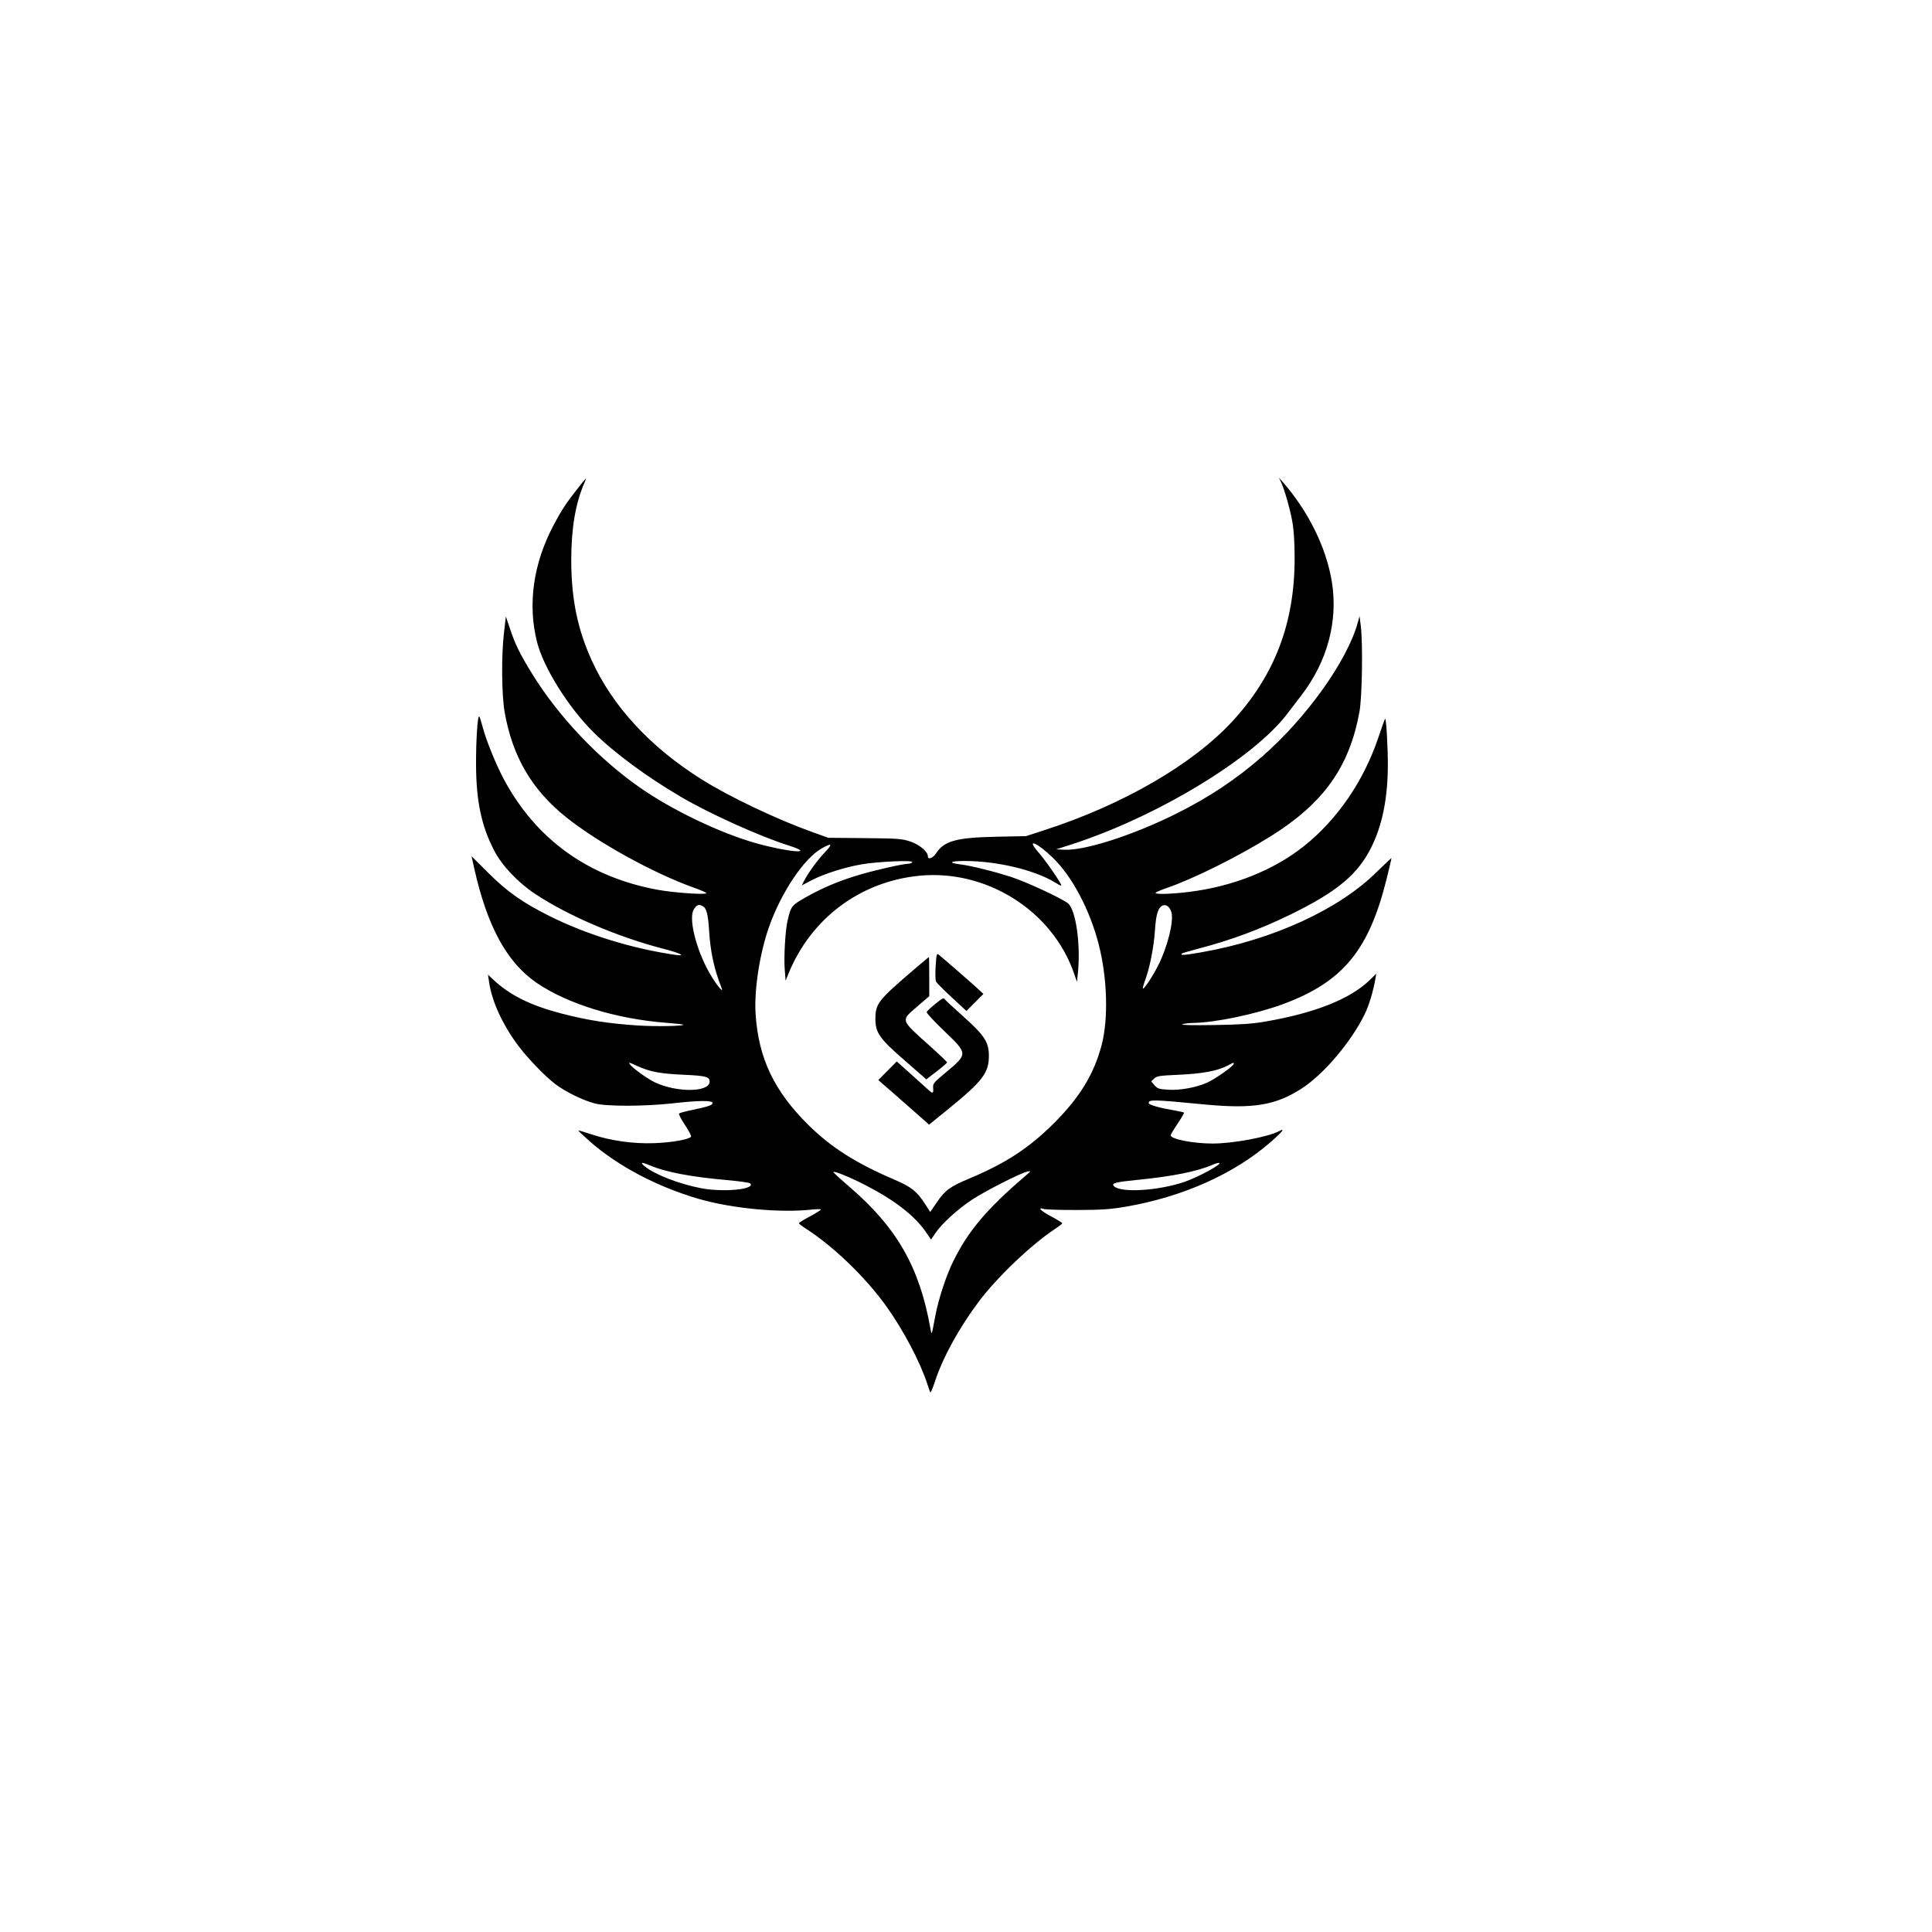 <svg version="1.0" preserveAspectRatio="xMidYMid meet" height="500" viewBox="0 0 375 375" zoomAndPan="magnify" width="500" xmlns:xlink="http://www.w3.org/1999/xlink" xmlns="http://www.w3.org/2000/svg"><defs><clipPath id="b5c56b2586"><path clip-rule="nonzero" d="M 91 92 L 271 92 L 271 276.727 L 91 276.727 Z M 91 92"></path></clipPath></defs><g clip-path="url(#b5c56b2586)"><path fill-rule="evenodd" fill-opacity="1" d="M 112.059 94.902 C 109.812 97.762 109.012 98.988 107.469 101.895 C 103.516 109.352 102.387 117.215 104.223 124.566 C 105.449 129.5 110.316 137.297 115.172 142.109 C 119.238 146.141 125.586 150.824 132.281 154.738 C 137.844 157.992 147.496 162.344 153.043 164.098 C 158.574 165.852 153.176 165.473 146.73 163.66 C 139.707 161.68 130.352 157.188 124.059 152.766 C 116.027 147.125 108.402 139.059 103.301 130.805 C 100.984 127.055 100.004 125.074 99.027 122.156 L 98.191 119.664 L 97.82 122.824 C 97.301 127.273 97.363 134.883 97.953 138.23 C 99.473 146.879 103.242 153.312 109.914 158.645 C 116.051 163.551 126.906 169.531 134.707 172.305 C 135.879 172.719 136.957 173.176 137.102 173.316 C 137.539 173.742 131.027 173.324 127.699 172.715 C 114.164 170.242 103.957 162.879 97.707 151.086 C 96.215 148.27 94.312 143.559 93.699 141.16 C 93.438 140.137 93.133 139.195 93.023 139.07 C 92.703 138.699 92.371 143.766 92.402 148.613 C 92.449 155.609 93.465 160.367 95.93 165.113 C 97.449 168.043 100.566 171.328 103.957 173.566 C 110.316 177.77 120 181.902 128.781 184.16 C 132.078 185.012 133.336 185.66 131.047 185.332 C 122.797 184.148 113.875 181.402 106.75 177.852 C 101.457 175.211 98.445 173.09 94.746 169.398 L 91.523 166.188 L 92.027 168.449 C 94.547 179.789 98.402 186.863 104.23 190.816 C 110.219 194.883 119.672 197.785 129.344 198.527 C 131.082 198.66 132.551 198.82 132.609 198.879 C 132.895 199.164 127.461 199.273 123.973 199.055 C 118.172 198.688 113.945 198.027 108.82 196.68 C 102.84 195.105 98.93 193.145 95.676 190.082 L 94.715 189.18 L 94.945 190.73 C 95.508 194.449 97.559 198.902 100.562 202.926 C 102.418 205.41 105.816 208.934 107.805 210.438 C 109.746 211.906 113.047 213.527 115.406 214.168 C 117.652 214.781 125.062 214.77 130.641 214.148 C 135.684 213.582 138.301 213.566 138.301 214.098 C 138.301 214.516 137.477 214.793 134.176 215.484 C 133.004 215.727 131.941 216.016 131.816 216.125 C 131.688 216.234 132.207 217.25 132.965 218.379 C 133.727 219.508 134.246 220.531 134.125 220.652 C 133.578 221.195 130.434 221.75 127.117 221.883 C 122.926 222.047 118.543 221.43 114.652 220.129 C 113.383 219.699 112.305 219.387 112.258 219.434 C 112.211 219.477 113.23 220.441 114.52 221.578 C 119.973 226.367 127.668 230.414 135.762 232.742 C 142.152 234.578 151.492 235.453 157.535 234.781 C 158.523 234.672 159.332 234.668 159.332 234.777 C 159.332 234.883 158.375 235.48 157.203 236.105 C 156.031 236.73 155.074 237.324 155.074 237.426 C 155.074 237.531 155.645 237.98 156.34 238.426 C 161.82 241.945 168.031 247.941 172.105 253.645 C 175.332 258.16 178.625 264.406 179.965 268.555 C 180.223 269.359 180.5 270.125 180.574 270.258 C 180.648 270.387 181.059 269.434 181.48 268.133 C 183 263.477 186.137 257.766 190.008 252.605 C 193.523 247.914 200.137 241.613 204.758 238.547 C 205.547 238.023 206.191 237.523 206.191 237.434 C 206.191 237.344 205.23 236.754 204.059 236.121 C 201.93 234.973 201.262 234.277 202.664 234.672 C 203.066 234.781 205.973 234.867 209.117 234.859 C 213.805 234.844 215.492 234.73 218.422 234.234 C 229.543 232.34 239.613 227.84 246.742 221.578 C 248.941 219.648 249.523 218.887 248.312 219.535 C 246.164 220.684 239.355 221.961 235.379 221.961 C 231.59 221.961 227.223 221.105 227.223 220.359 C 227.223 220.223 227.832 219.199 228.582 218.09 C 229.328 216.977 229.887 216.016 229.82 215.953 C 229.758 215.891 228.996 215.715 228.133 215.566 C 224.988 215.023 222.965 214.449 222.965 214.109 C 222.965 213.391 223.785 213.41 233.723 214.367 C 243.285 215.285 247.684 214.547 252.824 211.164 C 257.039 208.391 262.262 202.203 264.867 196.898 C 265.719 195.168 266.555 192.387 266.992 189.836 L 267.137 188.988 L 265.883 190.211 C 262.098 193.898 255.238 196.629 245.586 198.289 C 242.977 198.734 240.844 198.879 235.609 198.961 C 231.402 199.027 229.148 198.973 229.484 198.816 C 229.777 198.684 230.738 198.562 231.617 198.551 C 235.867 198.496 243.844 196.824 249.055 194.891 C 260.676 190.582 265.734 184.438 269.172 170.461 C 269.676 168.418 270.086 166.672 270.086 166.582 C 270.086 166.492 268.801 167.691 267.227 169.246 C 259.848 176.543 247.082 182.398 233.234 184.832 C 229.844 185.426 229.004 185.48 229.41 185.074 C 229.488 184.996 230.918 184.574 232.582 184.141 C 238.879 182.5 244.664 180.355 250.52 177.492 C 259.582 173.059 263.629 169.668 266.238 164.324 C 268.312 160.066 269.336 154.996 269.379 148.746 C 269.402 145.043 269.066 139.297 268.84 139.523 C 268.77 139.594 268.195 141.199 267.559 143.09 C 264.727 151.551 259.59 159.062 253.105 164.227 C 247.238 168.902 239.328 172.059 230.863 173.109 C 227.398 173.539 224.293 173.633 224.293 173.309 C 224.293 173.199 225.281 172.77 226.488 172.352 C 231.73 170.543 240.488 166.18 246.715 162.273 C 256.965 155.84 261.926 148.855 263.879 138.098 C 264.395 135.254 264.551 124.789 264.125 121.457 L 263.887 119.594 L 263.559 120.793 C 261.523 128.246 253.555 139.398 244.867 146.949 C 239.801 151.352 234.574 154.816 228.289 157.945 C 219.863 162.137 210.512 165.141 206.543 164.934 L 204.992 164.855 L 207.789 163.961 C 224.328 158.668 243.18 147.293 249.809 138.605 C 250.414 137.812 251.668 136.176 252.598 134.965 C 257.648 128.391 259.75 120.555 258.512 112.922 C 257.434 106.285 253.941 99.199 248.934 93.504 L 248.23 92.707 L 248.613 93.504 C 249.293 94.93 250.348 98.582 250.816 101.133 C 251.133 102.848 251.277 105.066 251.285 108.281 C 251.32 120.867 247.43 131.09 239.223 139.988 C 231.512 148.348 218.062 156.152 202.859 161.086 L 199.137 162.293 L 193.543 162.406 C 185.637 162.566 183.277 163.203 181.719 165.594 C 181.078 166.582 180.098 166.941 180.098 166.195 C 180.098 165.301 178.465 163.934 176.68 163.336 C 175.051 162.793 174.336 162.738 167.84 162.68 L 160.77 162.613 L 157.727 161.523 C 150.715 159.012 141.582 154.668 136.172 151.266 C 126.188 144.996 118.855 137.047 114.82 128.109 C 112.062 122.008 110.883 116.184 110.879 108.641 C 110.879 102.609 111.707 97.695 113.383 93.836 C 113.621 93.289 113.781 92.84 113.742 92.84 C 113.707 92.84 112.945 93.77 112.055 94.902 M 201.469 165.32 C 202.801 166.855 205.152 170.176 205.883 171.559 C 206.148 172.062 206 172.023 204.676 171.223 C 200.695 168.828 193.441 167.117 187.262 167.117 C 184.402 167.117 183.93 167.469 186.371 167.773 C 188.473 168.035 192.773 169.098 196.207 170.199 C 199.164 171.148 206.004 174.32 207.285 175.332 C 208.824 176.555 209.793 183.371 209.211 188.926 L 209.039 190.574 L 208.426 188.824 C 204.184 176.684 191.352 168.656 178.324 169.992 C 166.914 171.16 157.434 178.266 153.07 188.918 L 152.484 190.352 L 152.305 187.984 C 152.137 185.793 152.426 180.703 152.82 178.93 C 153.5 175.879 153.594 175.75 156.449 174.137 C 159.797 172.238 163.195 170.832 167.234 169.672 C 170.469 168.746 175.398 167.648 176.34 167.648 C 176.633 167.648 176.957 167.512 177.062 167.34 C 177.328 166.914 170.367 167.223 167.188 167.777 C 163.891 168.355 159.98 169.598 157.609 170.824 L 155.621 171.855 L 156.051 171.016 C 156.875 169.41 158.645 166.973 160.09 165.453 C 161.699 163.762 161.496 163.527 159.445 164.703 C 156.012 166.672 151.609 173.254 149.266 179.918 C 147.449 185.094 146.359 192.145 146.66 196.805 C 147.215 205.414 150.273 211.82 156.98 218.426 C 161.363 222.742 166.152 225.781 173.617 228.973 C 176.887 230.371 177.965 231.23 179.566 233.711 L 180.559 235.242 L 181.848 233.359 C 183.449 231.016 184.391 230.324 188.16 228.746 C 195.238 225.777 199.75 222.824 204.605 217.977 C 209.574 213.016 212.363 208.445 213.824 202.848 C 215.172 197.703 214.93 189.727 213.23 183.188 C 211.504 176.551 208.102 170.129 204.414 166.543 C 201.289 163.508 199.105 162.602 201.469 165.32 M 135.211 175.84 C 135.051 175.949 134.781 176.297 134.613 176.617 C 133.582 178.574 135.383 185.164 138.176 189.641 C 139.398 191.605 140.477 192.812 140.055 191.746 C 138.605 188.094 137.895 184.805 137.629 180.562 C 137.438 177.484 137.125 176.273 136.434 175.902 C 135.852 175.59 135.605 175.578 135.211 175.84 M 225.266 176.035 C 224.656 176.645 224.352 177.93 224.164 180.695 C 223.953 183.836 223.152 187.902 222.301 190.164 C 221.945 191.105 221.754 191.879 221.871 191.879 C 222.172 191.879 223.805 189.383 224.809 187.387 C 226.59 183.855 227.836 178.918 227.391 177.145 C 227.055 175.809 226.031 175.273 225.266 176.035 M 181.609 187.508 C 181.516 188.965 181.551 190.273 181.691 190.539 C 181.832 190.797 183.215 192.184 184.766 193.621 L 187.586 196.234 L 190.883 192.922 L 189.672 191.801 C 188.664 190.863 183.688 186.531 182.203 185.301 C 181.82 184.98 181.762 185.199 181.609 187.508 M 177.57 188.047 C 170.441 194.141 169.934 194.781 169.918 197.703 C 169.902 200.438 170.672 201.543 175.566 205.805 C 176.785 206.863 178.004 207.926 179.215 208.992 L 179.797 209.508 L 181.812 207.957 C 182.918 207.102 183.828 206.316 183.828 206.211 C 183.828 206.105 182.301 204.652 180.434 202.977 C 174.691 197.828 174.797 198.16 178.035 195.367 L 180.367 193.359 L 180.367 189.559 C 180.367 187.465 180.336 185.758 180.301 185.762 C 180.262 185.766 179.035 186.793 177.57 188.047 M 181.434 194.945 C 180.629 195.598 179.922 196.27 179.863 196.441 C 179.809 196.617 181.336 198.266 183.262 200.109 C 187.891 204.539 187.891 204.559 183.637 208.113 C 181.191 210.152 181.051 210.324 181.125 211.191 C 181.219 212.281 181.043 212.328 180.121 211.469 C 179.742 211.117 178.223 209.746 176.746 208.426 L 174.059 206.027 L 172.266 207.832 L 170.477 209.633 L 174.688 213.312 C 177.008 215.336 179.223 217.285 179.613 217.645 L 180.328 218.297 L 183.73 215.539 C 190.73 209.863 191.949 208.285 191.941 204.922 C 191.938 202.277 191.086 200.969 186.969 197.289 C 185.109 195.625 183.512 194.145 183.426 194.004 C 183.172 193.598 182.996 193.68 181.434 194.945 M 122.348 206.68 C 123.059 207.535 125.82 209.492 127.227 210.137 C 131.387 212.043 137.441 212.016 137.715 210.09 C 137.867 209.016 137.148 208.805 132.609 208.605 C 128.121 208.402 126.141 208.027 123.691 206.906 C 122.008 206.137 121.879 206.117 122.348 206.68 M 238.32 206.812 C 236.363 207.848 233.422 208.406 228.887 208.605 C 225.008 208.777 224.504 208.855 224.008 209.352 L 223.453 209.906 L 224.094 210.645 C 224.66 211.305 224.953 211.402 226.719 211.516 C 229.074 211.664 232.238 211.082 234.371 210.109 C 235.938 209.391 239.469 206.887 239.469 206.496 C 239.469 206.191 239.527 206.176 238.32 206.812 M 125.121 226.367 C 127.078 227.973 131.797 229.812 136.074 230.629 C 140.457 231.469 146.758 230.844 145.602 229.688 C 145.457 229.543 143.363 229.25 140.953 229.039 C 134.027 228.426 129.16 227.488 126.098 226.184 C 124.527 225.512 124.164 225.578 125.121 226.367 M 235.273 226.113 C 232.375 227.379 227.48 228.355 220.703 229.02 C 216.5 229.434 215.648 229.664 216.223 230.238 C 217.559 231.574 224.805 231.133 229.887 229.406 C 232.723 228.441 237.723 225.672 236.543 225.719 C 236.32 225.727 235.75 225.902 235.273 226.113 M 161.77 227.523 C 161.82 227.66 163.223 228.941 164.883 230.367 C 174.059 238.238 178.48 245.961 180.574 257.77 C 180.84 259.266 180.805 259.352 181.551 255.375 C 182.172 252.086 183.652 247.59 185.055 244.754 C 187.941 238.914 191.582 234.609 199.008 228.262 C 200.168 227.27 200.18 227.246 199.402 227.406 C 198.129 227.668 191.375 231.098 188.734 232.816 C 185.965 234.625 182.809 237.496 181.57 239.332 L 180.719 240.598 L 179.715 239.137 C 177.555 236.004 173.789 233.059 168.23 230.164 C 165.086 228.527 161.621 227.109 161.77 227.523 M 146.098 286.867 C 144.938 286.988 144.895 287.324 145 295.117 C 145.082 301.105 145.125 301.578 145.641 302.281 C 146.332 303.223 147.758 303.961 148.883 303.961 C 149.715 303.961 149.75 303.922 149.75 302.898 C 149.75 301.969 149.672 301.832 149.141 301.832 C 148.809 301.832 148.27 301.645 147.945 301.418 C 147.359 301.008 147.352 300.938 147.352 293.98 C 147.352 290.117 147.262 286.914 147.152 286.867 C 147.043 286.816 146.566 286.816 146.098 286.867 M 109.68 287.246 C 109.242 287.398 108.543 287.836 108.125 288.223 C 106.891 289.363 106.547 290.277 106.676 292.062 C 106.781 293.512 106.887 293.742 107.852 294.645 C 108.598 295.34 109.57 295.852 111.145 296.375 C 113.691 297.223 114.605 297.961 114.605 299.176 C 114.605 300.285 114.215 300.945 113.281 301.43 C 111.812 302.191 109.41 301.746 108.047 300.465 C 107.422 299.883 106.816 300.02 106.07 300.922 C 105.738 301.32 105.812 301.469 106.715 302.25 C 109.535 304.688 114.359 304.488 116.07 301.867 C 116.883 300.621 117.117 299.262 116.754 297.91 C 116.305 296.242 115.141 295.312 112.336 294.375 C 108.797 293.195 107.922 291.941 109.41 290.168 C 110.516 288.859 112.707 288.91 114.535 290.289 C 115.434 290.965 115.977 290.902 116.699 290.031 C 116.961 289.715 116.801 289.453 115.828 288.598 C 114.062 287.043 111.727 286.531 109.68 287.246 M 179.371 287.445 C 177.961 288.09 177.234 289.25 177.012 291.242 C 176.852 292.633 176.777 292.781 176.203 292.781 C 175.664 292.781 175.574 292.91 175.574 293.684 C 175.574 294.426 175.691 294.617 176.238 294.754 L 176.906 294.922 L 176.906 298.887 C 176.906 301.07 176.977 303.043 177.066 303.277 C 177.176 303.559 177.566 303.695 178.266 303.695 L 179.301 303.695 L 179.301 294.941 L 180.434 294.859 C 181.547 294.777 181.562 294.762 181.562 293.781 C 181.562 292.781 181.562 292.781 180.434 292.781 L 179.301 292.781 L 179.301 291.629 C 179.301 290.273 180.078 289.367 181.48 289.082 C 182.266 288.922 182.371 288.793 182.445 287.914 C 182.527 286.93 182.523 286.922 181.512 286.93 C 180.957 286.934 179.992 287.164 179.371 287.445 M 194.562 292.285 C 193.059 292.551 192.051 293.109 191.082 294.207 C 188.758 296.855 189.375 301.094 192.371 303.078 C 193.652 303.926 195.992 304.207 197.531 303.699 C 200.273 302.793 202.016 299.68 201.383 296.824 C 200.676 293.641 197.785 291.715 194.562 292.285 M 127.609 292.785 C 124.828 294.254 123.719 297.711 125.086 300.645 C 125.816 302.211 126.996 303.297 128.391 303.684 C 132.52 304.832 136.148 302.254 136.164 298.164 C 136.176 295.762 135.02 293.836 132.922 292.758 C 131.586 292.07 128.938 292.086 127.609 292.785 M 160.266 292.668 C 155.734 295.02 155.848 301.625 160.457 303.551 C 161.809 304.113 164.266 304.07 165.625 303.453 C 167.09 302.785 167.254 302.445 166.473 301.664 L 165.828 301.02 L 164.551 301.582 C 162.844 302.336 161.684 302.113 160.344 300.777 C 159.789 300.223 159.332 299.512 159.332 299.203 C 159.332 298.652 159.434 298.637 163.461 298.637 L 167.586 298.637 L 167.582 297.375 C 167.57 295.211 166.316 293.191 164.574 292.531 C 163.477 292.117 161.184 292.188 160.266 292.668 M 214.543 292.758 C 213.938 293.035 213.363 293.391 213.262 293.551 C 212.969 294.027 212.582 293.891 212.582 293.312 C 212.582 292.871 212.402 292.781 211.508 292.781 L 210.441 292.781 L 210.582 303.562 L 211.551 303.645 L 212.516 303.727 L 212.625 300.422 C 212.711 297.848 212.84 296.957 213.203 296.402 C 213.844 295.426 215.191 294.648 216.242 294.645 C 217.09 294.645 217.105 294.621 217.105 293.445 C 217.105 292.316 217.066 292.25 216.375 292.254 C 215.973 292.258 215.148 292.484 214.543 292.758 M 227.621 292.746 C 224.215 294.293 223.215 298.914 225.684 301.723 C 227.391 303.672 229.566 304.254 232.027 303.426 C 232.934 303.121 233.734 302.93 233.805 303 C 234.102 303.297 233.25 305.062 232.512 305.684 C 231.836 306.254 231.438 306.359 230.008 306.359 C 228.973 306.359 227.945 306.188 227.383 305.918 C 226.516 305.504 226.414 305.508 225.758 305.934 C 224.832 306.543 224.992 306.895 226.566 307.68 C 228.992 308.895 232.434 308.691 234.176 307.227 C 235.871 305.797 236.117 304.754 236.227 298.469 L 236.328 292.84 L 235.102 292.742 C 234.246 292.672 233.879 292.742 233.879 292.98 C 233.879 293.402 233.914 293.41 232.68 292.781 C 231.348 292.102 229.074 292.086 227.621 292.746 M 247.855 292.617 C 247.418 292.809 246.617 293.457 246.078 294.055 C 243.406 297.012 244.32 301.859 247.855 303.465 C 249.277 304.113 251.777 304.105 253.215 303.453 C 254.703 302.777 254.848 302.445 254.016 301.613 L 253.316 300.918 L 252.469 301.418 C 250.754 302.434 248.316 301.848 247.336 300.188 C 246.484 298.742 246.746 298.637 251.207 298.637 L 255.238 298.637 L 255.129 296.918 C 255.039 295.496 254.879 295.023 254.215 294.188 C 253.773 293.633 253 292.969 252.496 292.715 C 251.414 292.16 249.016 292.113 247.855 292.617 M 128.516 294.91 C 125.922 296.492 126.035 300.016 128.723 301.367 C 130.512 302.266 132.43 301.68 133.508 299.906 C 134.918 297.594 133.059 294.379 130.312 294.379 C 129.801 294.379 128.992 294.617 128.516 294.91 M 160.746 294.898 C 159.828 295.457 159.211 296.363 159.469 296.781 C 159.559 296.922 160.883 297.039 162.41 297.039 C 165.047 297.039 165.191 297.012 165.191 296.488 C 165.191 296.184 164.84 295.586 164.414 295.156 C 163.469 294.215 162.035 294.113 160.746 294.898 M 194.211 294.566 C 192.984 295.016 191.812 296.77 191.816 298.16 C 191.816 300.703 194.867 302.613 197.086 301.457 C 199.887 300 200.012 296.094 197.293 294.805 C 196.41 294.387 195 294.277 194.211 294.566 M 228.262 294.98 C 226.281 296.301 225.969 298.598 227.527 300.371 C 229.027 302.078 231.215 302.164 232.867 300.586 C 236.051 297.535 231.938 292.531 228.262 294.98 M 248.34 294.898 C 247.418 295.457 246.805 296.363 247.062 296.781 C 247.27 297.117 253.047 297.125 253.047 296.785 C 253.047 296.648 252.906 296.219 252.73 295.836 C 252.082 294.414 249.895 293.949 248.34 294.898" fill="#000000"></path></g></svg>